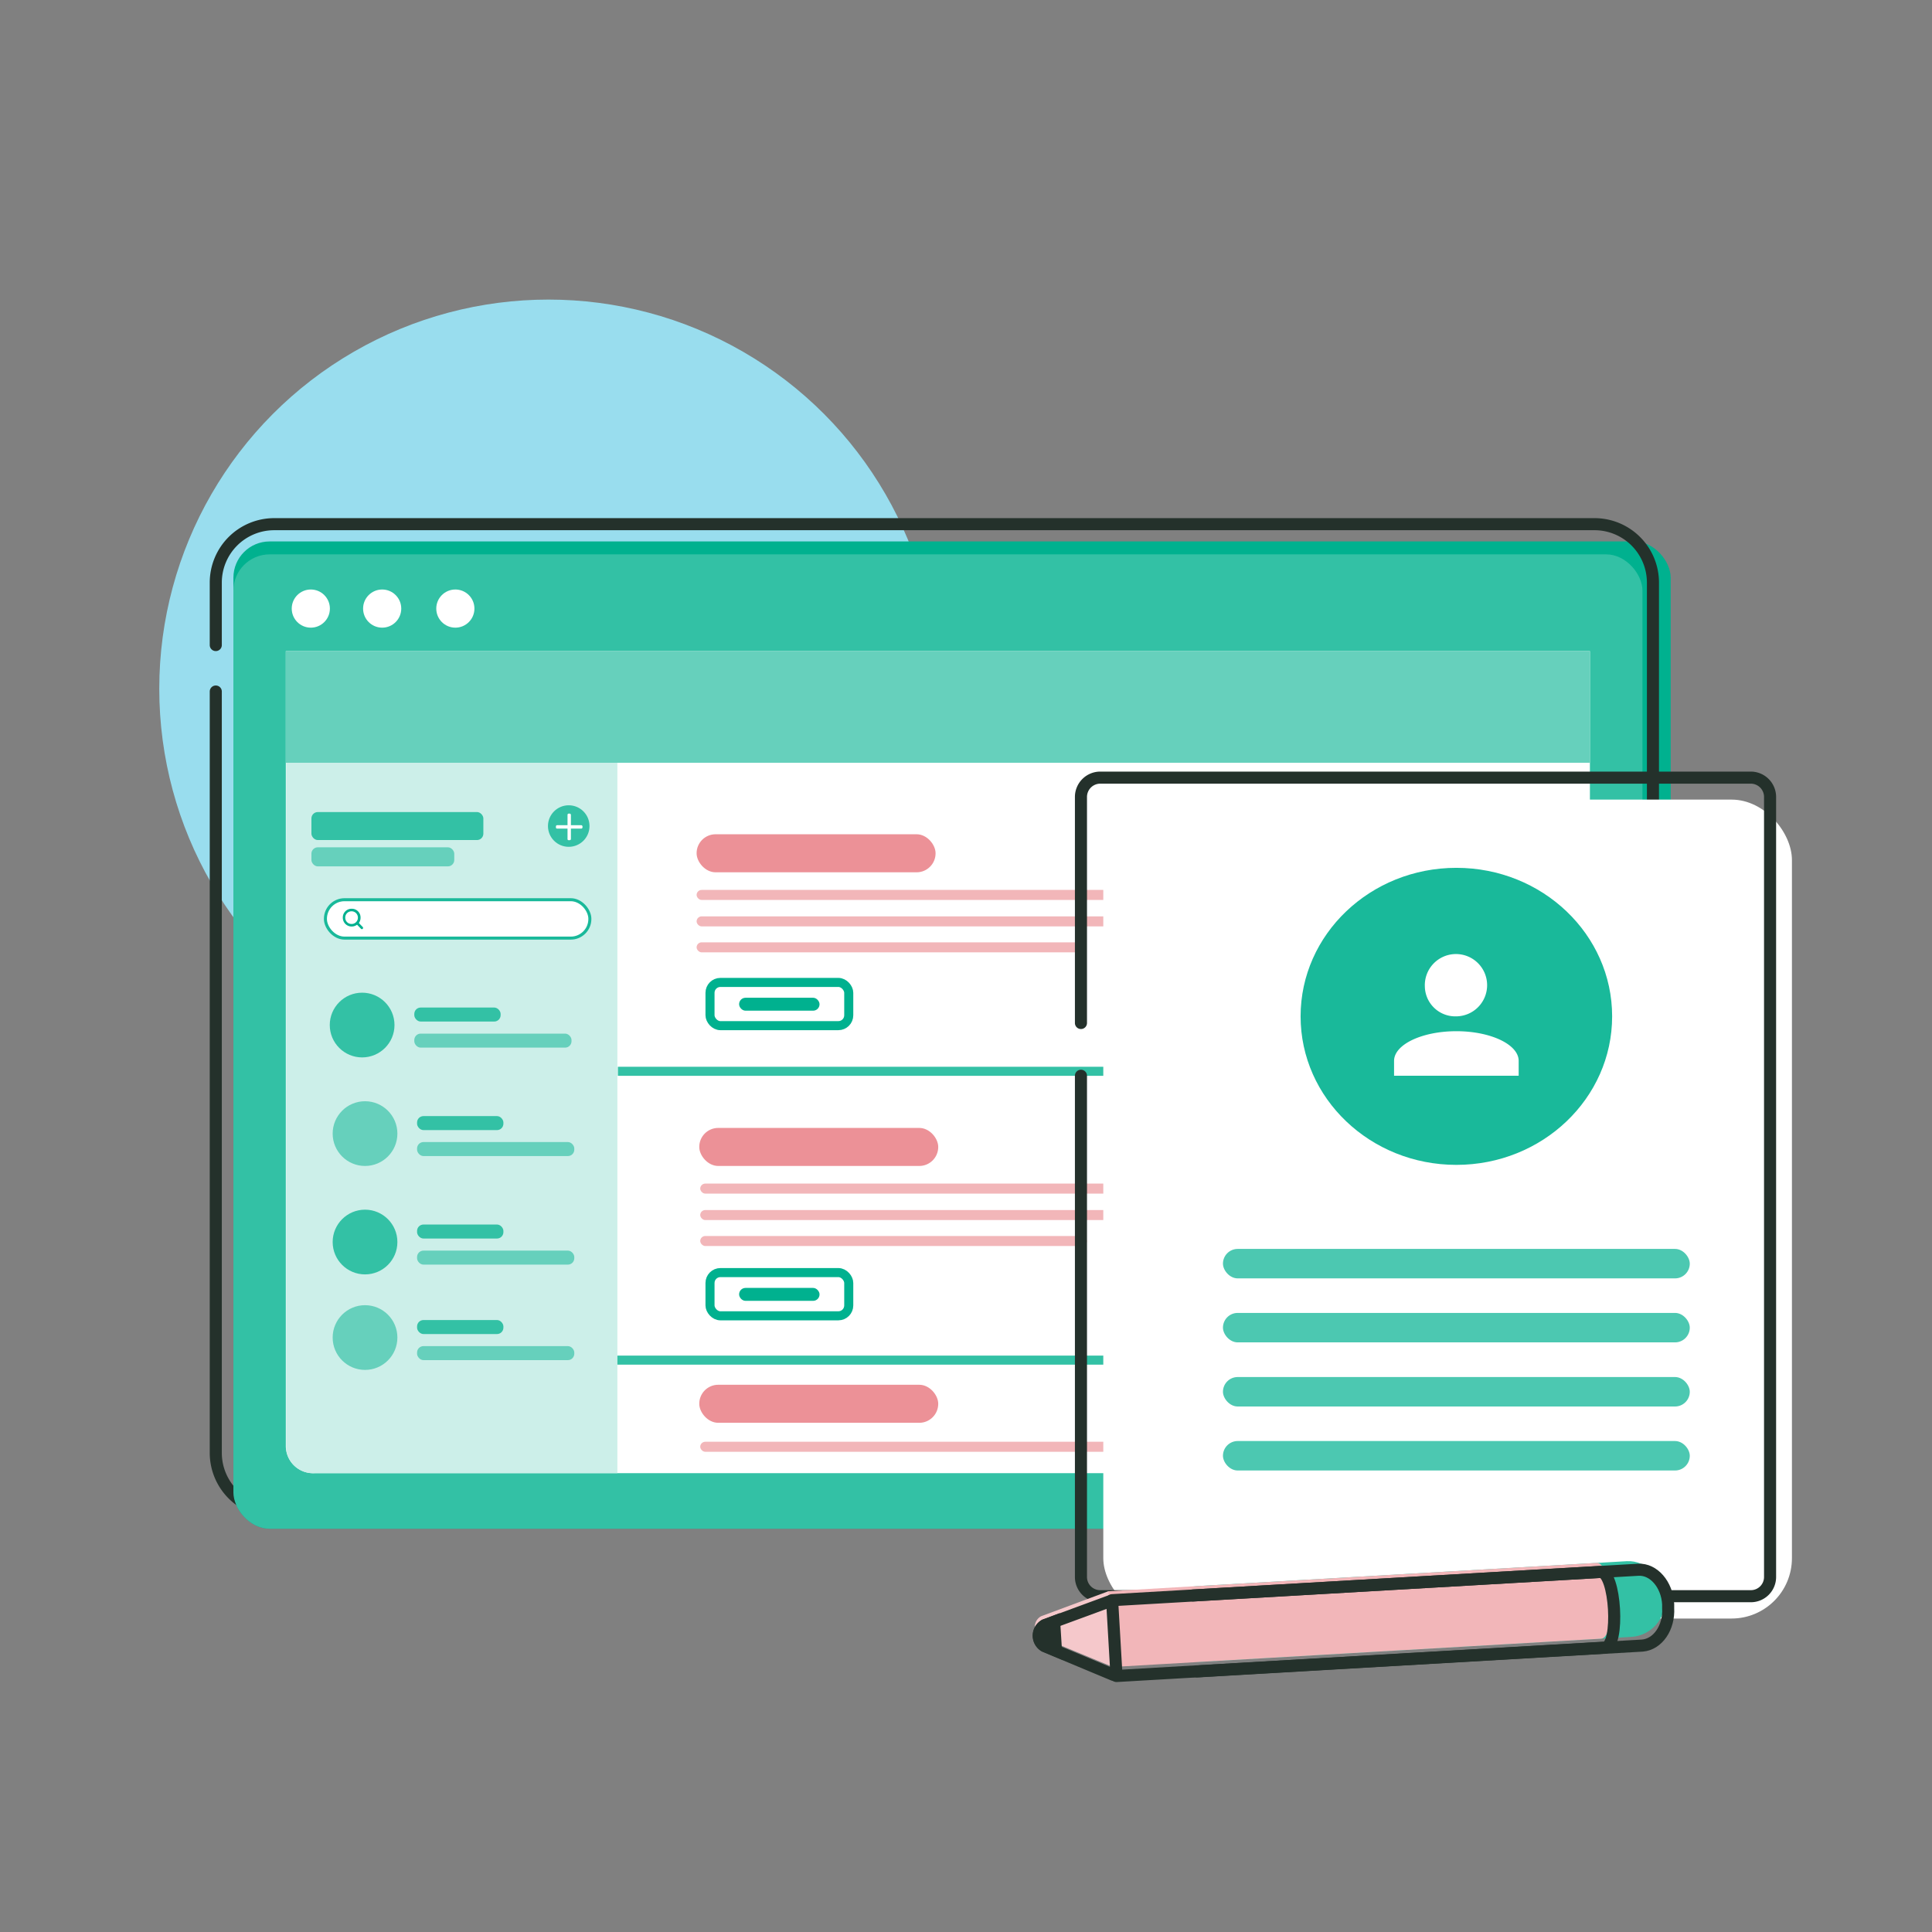 <?xml version="1.0" encoding="UTF-8"?> <svg xmlns="http://www.w3.org/2000/svg" xmlns:xlink="http://www.w3.org/1999/xlink" viewBox="0 0 160 160"><rect x="0" y="0" width="160" height="160" fill="#808080" stroke="none"/><defs><style>.cls-1,.cls-15,.cls-16,.cls-19,.cls-22,.cls-4{fill:none;}.cls-2{fill:#9de;}.cls-3{fill:#00b18f;}.cls-19,.cls-22,.cls-4{stroke:#24312b;}.cls-19,.cls-4{stroke-linecap:round;}.cls-11,.cls-15,.cls-16,.cls-19,.cls-22,.cls-4{stroke-miterlimit:10;}.cls-4,.cls-6,.cls-7,.cls-8{fill-rule:evenodd;}.cls-5{fill:#33c1a5;}.cls-11,.cls-6,.cls-9{fill:#fff;}.cls-10,.cls-7{fill:#66d0bc;}.cls-8{fill:#ccefe9;}.cls-11{stroke:#19b99a;stroke-width:0.25px;}.cls-12{clip-path:url(#clip-path);}.cls-13{fill:#f2b6b9;}.cls-14{fill:#ec9197;}.cls-15{stroke:#00b18f;}.cls-15,.cls-16{stroke-width:0.75px;}.cls-16{stroke:#33c1a5;}.cls-17{fill:#19b99a;}.cls-18{fill:#4cc8b1;}.cls-20{fill:#f5c8cb;}.cls-21{fill:#24312b;}</style><clipPath id="clip-path"><rect class="cls-1" x="28.38" y="75.26" width="1.7" height="1.7"></rect></clipPath></defs><g id="Options_Icons" data-name="Options/Icons"><g id="custom_comploient_healthsite" data-name="custom/comploient healthsite"><g id="new_patient_self-service" data-name="new patient &amp; self-service"><circle class="cls-2" cx="45.42" cy="57.04" r="32.23"></circle><g id="screen-8" data-name="screen"><rect class="cls-3" x="19.33" y="44.84" width="119.03" height="81.76" rx="3"></rect><path class="cls-4" d="M17.87,53.42V48.23a4.84,4.84,0,0,1,4.82-4.82H132.07a4.84,4.84,0,0,1,4.82,4.82v72.11a4.84,4.84,0,0,1-4.82,4.82H22.69a4.84,4.84,0,0,1-4.82-4.82V57.27"></path><rect class="cls-5" x="19.33" y="45.91" width="116.69" height="80.69" rx="3"></rect><path class="cls-6" d="M129.42,122H25.89a2.25,2.25,0,0,1-2.22-2.27V53.92h108v65.79A2.25,2.25,0,0,1,129.42,122Z"></path><polygon class="cls-7" points="23.68 63.17 23.68 53.92 131.66 53.92 131.66 63.17 109.69 63.17 23.68 63.17"></polygon><path class="cls-8" d="M51.13,122h-25a2.24,2.24,0,0,1-2.43-2V63.17H51.13Z"></path><circle class="cls-9" cx="25.74" cy="50.4" r="1.58"></circle><circle class="cls-9" cx="31.65" cy="50.4" r="1.58"></circle><circle class="cls-9" cx="37.71" cy="50.4" r="1.58"></circle><rect class="cls-10" x="34.31" y="85.6" width="13.02" height="1.16" rx="0.53"></rect><rect class="cls-5" x="34.31" y="83.44" width="7.15" height="1.16" rx="0.53"></rect><circle class="cls-5" cx="29.99" cy="84.89" r="2.68"></circle><rect class="cls-10" x="34.54" y="94.58" width="13.02" height="1.16" rx="0.53"></rect><rect class="cls-5" x="34.54" y="92.43" width="7.15" height="1.16" rx="0.53"></rect><circle class="cls-10" cx="30.23" cy="93.88" r="2.68"></circle><rect class="cls-10" x="34.54" y="103.57" width="13.02" height="1.16" rx="0.53"></rect><rect class="cls-5" x="34.54" y="101.41" width="7.15" height="1.16" rx="0.53"></rect><circle class="cls-5" cx="30.23" cy="102.86" r="2.68"></circle><rect class="cls-10" x="34.54" y="111.48" width="13.02" height="1.16" rx="0.53"></rect><rect class="cls-5" x="34.54" y="109.32" width="7.15" height="1.16" rx="0.53"></rect><circle class="cls-10" cx="30.23" cy="110.77" r="2.68"></circle><circle id="Ellipse_226" data-name="Ellipse 226" class="cls-5" cx="47.1" cy="68.41" r="1.72"></circle><g id="_" data-name=" "><path id="Union_1" data-name="Union 1" class="cls-9" d="M47,69.48v-.86h-.86a.09.09,0,0,1-.1-.1v-.08a.1.1,0,0,1,.1-.1H47v-.86a.1.1,0,0,1,.1-.1h.08a.11.11,0,0,1,.1.1v.86h.86a.11.11,0,0,1,.1.1v.08a.1.1,0,0,1-.1.1h-.86v.86a.1.1,0,0,1-.1.1h-.08A.09.09,0,0,1,47,69.48Z"></path></g><rect class="cls-11" x="26.95" y="74.51" width="21.9" height="3.18" rx="1.58"></rect><g class="cls-12"><g id="Search"><path id="Path_2" data-name="Path 2" class="cls-3" d="M28.59,76a.52.52,0,0,1,.52-.53h0a.52.52,0,0,1,.53.52h0a.52.52,0,0,1-.52.53h0a.52.52,0,0,1-.53-.52Zm1.31.92a.1.1,0,0,0,.14,0,.11.11,0,0,0,0-.15l-.32-.33a.74.74,0,0,0,.14-.44.72.72,0,0,0-.73-.74h0a.72.72,0,0,0-.74.73h0a.73.73,0,0,0,.73.74h0a.74.74,0,0,0,.45-.15Z"></path></g></g><rect class="cls-10" x="25.79" y="70.17" width="11.83" height="1.58" rx="0.53"></rect><rect class="cls-5" x="25.79" y="67.25" width="14.24" height="2.32" rx="0.53"></rect></g><rect class="cls-13" x="57.99" y="98.02" width="39.05" height="0.83" rx="0.42"></rect><rect class="cls-13" x="57.99" y="119.4" width="39.05" height="0.83" rx="0.42"></rect><rect class="cls-13" x="57.99" y="100.21" width="39.05" height="0.83" rx="0.42"></rect><rect class="cls-13" x="57.99" y="102.36" width="32.02" height="0.83" rx="0.42"></rect><rect class="cls-14" x="57.91" y="93.41" width="19.79" height="3.15" rx="1.57"></rect><rect class="cls-14" x="57.91" y="114.68" width="19.79" height="3.15" rx="1.57"></rect><rect class="cls-13" x="57.69" y="73.7" width="39.05" height="0.83" rx="0.42"></rect><rect class="cls-13" x="57.69" y="75.89" width="39.05" height="0.83" rx="0.42"></rect><rect class="cls-13" x="57.69" y="78.04" width="32.02" height="0.83" rx="0.42"></rect><rect class="cls-14" x="57.69" y="69.09" width="19.79" height="3.15" rx="1.57"></rect><rect id="Rectangle_285" data-name="Rectangle 285" class="cls-15" x="58.8" y="81.36" width="11.49" height="3.58" rx="0.86"></rect><rect class="cls-3" x="61.21" y="82.63" width="6.66" height="1.07" rx="0.53"></rect><line class="cls-16" x1="51.17" y1="88.72" x2="131.66" y2="88.72"></line><line class="cls-16" x1="51.13" y1="112.64" x2="131.62" y2="112.64"></line><rect id="Rectangle_285-2" data-name="Rectangle 285" class="cls-15" x="58.8" y="105.39" width="11.49" height="3.58" rx="0.86"></rect><rect class="cls-3" x="61.21" y="106.66" width="6.66" height="1.07" rx="0.53"></rect><rect class="cls-9" x="91.37" y="66.22" width="57.03" height="67.82" rx="5"></rect><g id="Symbol_216_11" data-name="Symbol 216 11"><ellipse id="Ellipse_234" data-name="Ellipse 234" class="cls-17" cx="120.61" cy="84.17" rx="12.9" ry="12.3"></ellipse><path id="Union_44" data-name="Union 44" class="cls-9" d="M115.45,89.09V87.86c0-1.36,2.32-2.46,5.16-2.46s5.16,1.1,5.16,2.46v1.23ZM118,81.71a2.58,2.58,0,1,1,2.58,2.46A2.52,2.52,0,0,1,118,81.71Z"></path></g><rect class="cls-18" x="101.28" y="103.43" width="38.66" height="2.44" rx="1.22"></rect><rect class="cls-18" x="101.28" y="108.73" width="38.66" height="2.44" rx="1.22"></rect><rect class="cls-18" x="101.28" y="114.04" width="38.66" height="2.44" rx="1.22"></rect><rect class="cls-18" x="101.28" y="119.34" width="38.66" height="2.44" rx="1.22"></rect><path class="cls-19" d="M89.52,84.72V66a1.6,1.6,0,0,1,1.59-1.6H145a1.6,1.6,0,0,1,1.59,1.6V130.6a1.59,1.59,0,0,1-1.59,1.59H91.11a1.59,1.59,0,0,1-1.59-1.59V89.09"></path><rect class="cls-5" x="96.34" y="130.31" width="41.56" height="6.28" rx="2.97" transform="translate(241.78 259.9) rotate(176.68)"></rect><path class="cls-13" d="M91.79,131.78l40.45-2.35c1.26-.07,1.63,6.2.36,6.28l-40.44,2.34c-1.34-1.2-2.38-1.2-2.48-2.84l0-.32C89.57,133.25,90.6,133.12,91.79,131.78Z"></path><path class="cls-20" d="M86.22,133.85l5.57-2.07.37,6.27-6-2.48A1,1,0,0,1,86.22,133.85Z"></path><path class="cls-21" d="M86.68,134.8l.6-.22.12,1.85-.72-.3A.74.74,0,0,1,86.68,134.8Z"></path><path class="cls-19" d="M98.8,132.13,135.68,130c1.26-.07,2.38,1.21,2.47,2.85l0,.32c.09,1.63-.86,3-2.13,3.11l-36.87,2.14"></path><path class="cls-19" d="M92.1,132.52l40.43-2.34c1.27-.08,1.63,6.2.37,6.27L92.46,138.8"></path><path class="cls-19" d="M86.53,134.59l5.43-2a.12.12,0,0,1,.15.1l.34,5.86a.17.17,0,0,1-.23.16l-5.7-2.38A1,1,0,0,1,86.53,134.59Z"></path><path class="cls-22" d="M86.53,134.59l.77-.29.15,2.4-.93-.39A1,1,0,0,1,86.53,134.59Z"></path></g></g></g></svg> 